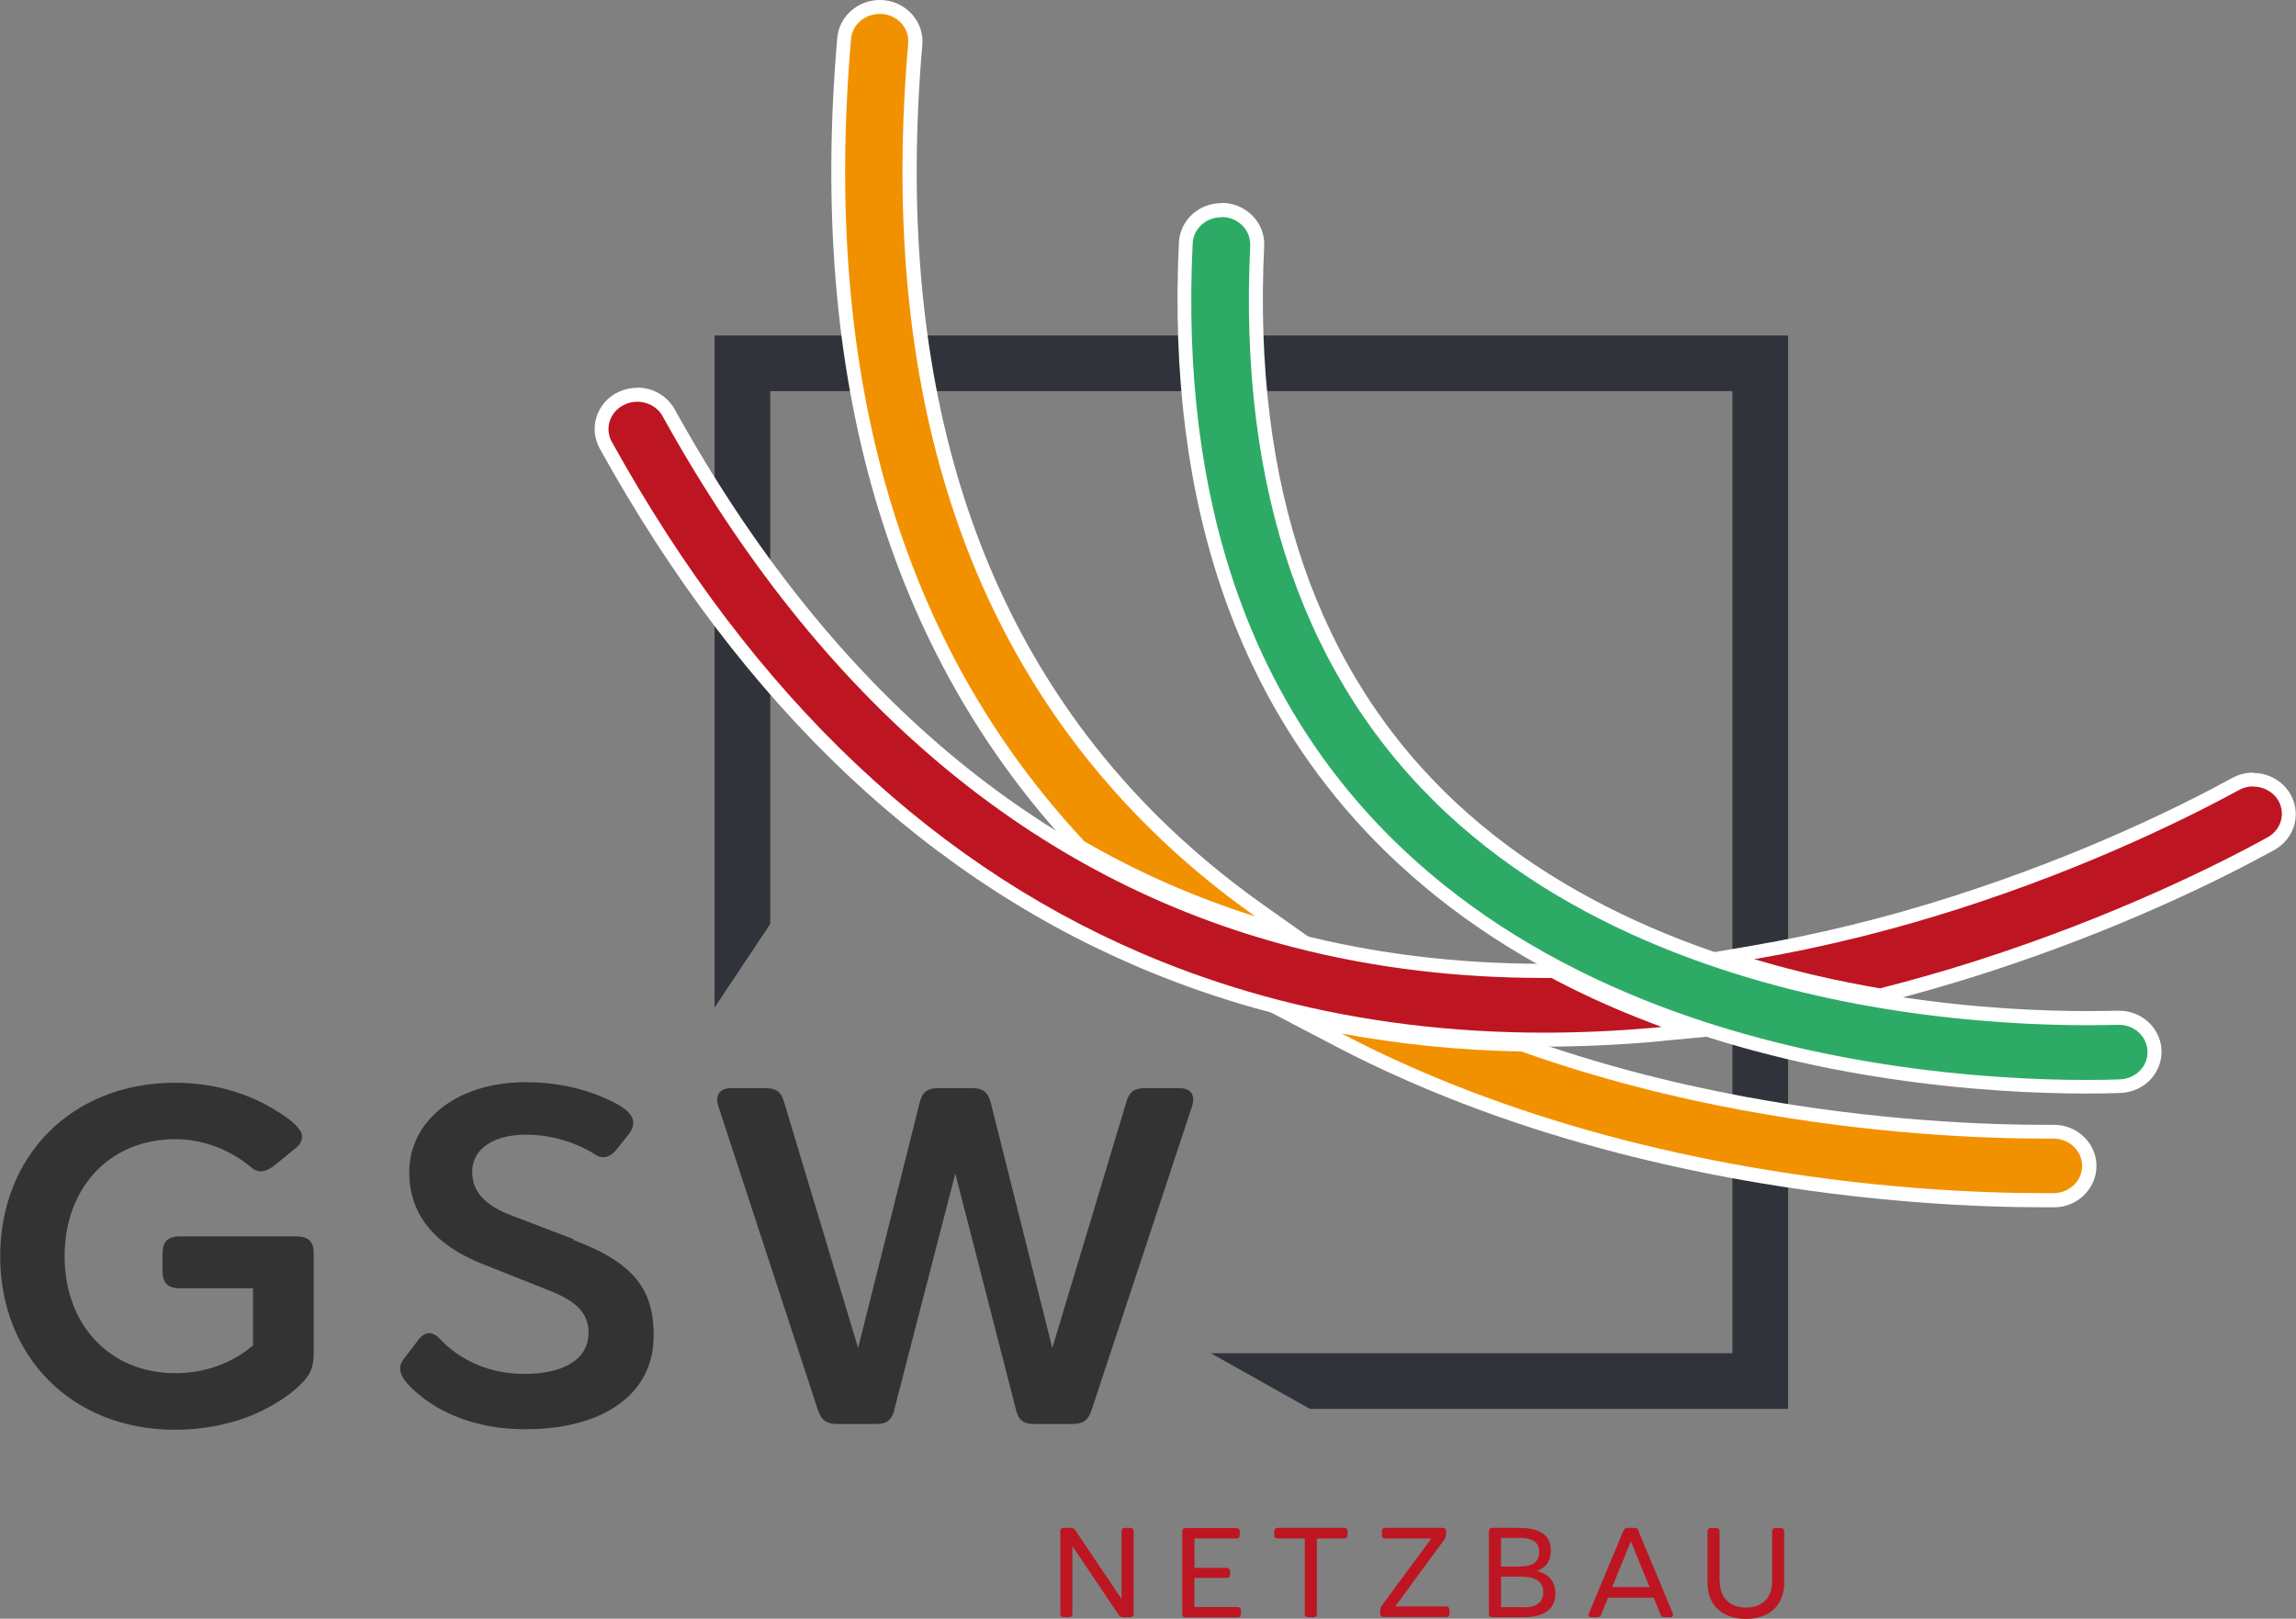 <svg xmlns="http://www.w3.org/2000/svg" id="Ebene_2" data-name="Ebene 2" viewBox="0 0 123.32 86.95"><rect x="0" y="0" width="123.32" height="86.95" fill="#808080" stroke="none"/><defs><style>      .cls-1 {        fill: #f29100;      }      .cls-1, .cls-2, .cls-3, .cls-4, .cls-5, .cls-6 {        stroke-width: 0px;      }      .cls-2 {        fill: #31333a;        fill-rule: evenodd;      }      .cls-3 {        fill: #bd1622;      }      .cls-4 {        fill: #333;      }      .cls-5 {        fill: #fff;      }      .cls-6 {        fill: #2dab66;      }    </style></defs><g id="Ebene_1-2" data-name="Ebene 1"><g><g><path class="cls-4" d="M9.66,69.2c-.64,0-.93-.28-.93-.93v-.93c0-.64.28-.93.93-.93h6.26c.64,0,.93.28.93.93v5.18c0,.7-.05,1.13-.52,1.65-.64.72-1.52,1.24-2.34,1.65-1.42.67-3.04.98-4.58.98-5.59,0-9.4-3.97-9.4-9.32s3.81-9.32,9.4-9.32c1.91,0,3.84.49,5.49,1.54.39.23,1.13.75,1.29,1.16.03.08.03.13.03.21,0,.26-.15.46-.39.64l-1.16.95c-.23.15-.44.26-.67.26-.15,0-.31-.05-.46-.18-1.16-.98-2.63-1.55-4.12-1.55-3.55,0-5.95,2.63-5.95,6.29s2.4,6.28,5.95,6.28c1.52,0,2.99-.49,4.17-1.49v-3.07h-3.92Z"></path><path class="cls-4" d="M30.78,66.6c3.32,1.24,4.33,2.7,4.33,5.15,0,3.3-2.96,5.05-6.95,5.02-1.91,0-3.81-.49-5.36-1.62-.39-.31-1.08-.85-1.26-1.37-.03-.1-.05-.18-.05-.26,0-.26.13-.46.31-.67l.67-.88c.18-.23.39-.36.59-.36.15,0,.33.08.49.23,1.19,1.31,2.86,1.96,4.61,1.96,1.98,0,3.45-.7,3.45-2.21,0-1-.57-1.67-2.11-2.27l-3.45-1.37c-2.86-1.11-4.07-2.83-4.07-5,0-2.68,2.47-4.82,6.26-4.82,1.57,0,3.14.31,4.56,1,.54.26,1.21.64,1.21,1.18,0,.21-.08.41-.26.64l-.64.8c-.21.26-.44.41-.72.41-.1,0-.26-.03-.39-.13-1.13-.7-2.42-1.08-3.76-1.08-1.85,0-2.88.85-2.88,1.98,0,1.03.62,1.8,2.14,2.37l3.3,1.26Z"></path><path class="cls-4" d="M48.05,75.69c-.15.59-.41.8-1,.8h-2.09c-.57,0-.85-.21-1.03-.75l-5.36-16.36c-.03-.1-.05-.23-.05-.31,0-.39.28-.62.72-.62h1.88c.57,0,.85.21,1,.77l3.97,13.19,3.3-13.16c.15-.59.41-.8,1-.8h1.83c.57,0,.85.21,1,.8l3.3,13.16,3.97-13.19c.15-.57.44-.77,1-.77h1.88c.46,0,.72.23.72.62,0,.08-.03.21-.05.31l-5.41,16.36c-.18.54-.44.75-1.03.75h-2.06c-.57,0-.85-.21-.98-.8l-3.25-12.65-3.27,12.65Z"></path></g><g><path class="cls-3" d="M60.24,82.27c0-.14.06-.2.2-.2h.25c.14,0,.2.06.2.2v4.4c0,.14-.06.2-.2.2h-.34c-.14,0-.2-.03-.28-.15l-2.47-3.67v3.62c0,.14-.06.2-.2.2h-.25c-.14,0-.2-.06-.2-.2v-4.4c0-.14.06-.2.2-.2h.34c.14,0,.2.03.28.15l2.47,3.67v-3.62Z"></path><path class="cls-3" d="M64.15,84.22h1.72c.14,0,.2.06.2.2v.14c0,.14-.06.2-.2.2h-1.72v1.56h2.3c.14,0,.2.06.2.2v.16c0,.14-.06.2-.2.2h-2.75c-.14,0-.2-.06-.2-.2v-4.4c0-.14.06-.2.2-.2h2.69c.14,0,.2.06.2.2v.16c0,.14-.06.2-.2.2h-2.23v1.59Z"></path><path class="cls-3" d="M68.64,82.64c-.14,0-.2-.06-.2-.2v-.17c0-.14.06-.2.2-.2h3.54c.14,0,.2.06.2.2v.17c0,.14-.06.2-.2.2h-1.45v4.03c0,.14-.06.2-.2.2h-.25c-.14,0-.2-.06-.2-.2v-4.03h-1.45Z"></path><path class="cls-3" d="M74.42,82.64c-.14,0-.2-.06-.2-.2v-.17c0-.14.06-.2.2-.2h3.05c.13,0,.2.05.2.19v.12c0,.17-.05.26-.15.39l-2.58,3.52h2.71c.14,0,.2.06.2.2v.17c0,.14-.06.2-.2.2h-3.32c-.13,0-.2-.05-.2-.19v-.12c0-.17.05-.26.15-.39l2.6-3.52h-2.45Z"></path><path class="cls-3" d="M81.57,82.07c.92,0,1.73.25,1.73,1.21,0,.6-.29.94-.75,1.11.63.16.99.54.99,1.21,0,.98-.81,1.27-1.73,1.27h-1.64c-.14,0-.2-.06-.2-.2v-4.4c0-.14.06-.2.2-.2h1.4ZM81.66,84.14c.58,0,1.01-.19,1.01-.78s-.47-.75-1.04-.75h-1.01v1.54h1.04ZM81.86,86.34c.61,0,1.03-.24,1.03-.81,0-.62-.49-.84-1.19-.84h-1.08v1.64h1.23Z"></path><path class="cls-3" d="M86.01,86.71c-.05.12-.1.16-.23.16h-.31c-.1,0-.15-.05-.15-.12,0-.02,0-.05.02-.08l1.85-4.44c.06-.12.11-.16.24-.16h.34c.13,0,.19.03.23.16l1.85,4.44s.01.05.01.08c0,.08-.06.12-.14.12h-.31c-.13,0-.18-.03-.23-.16l-.36-.89h-2.45l-.36.89ZM87.6,82.78l-1.01,2.47h2.01l-1.01-2.47Z"></path><path class="cls-3" d="M92.38,84.99c0,.77.46,1.36,1.4,1.36s1.4-.6,1.4-1.36v-2.71c0-.14.06-.2.2-.2h.25c.14,0,.2.06.2.2v2.75c0,1.12-.72,1.93-2.06,1.93s-2.06-.82-2.06-1.93v-2.75c0-.14.06-.2.2-.2h.25c.14,0,.2.06.2.2v2.71Z"></path></g><polygon class="cls-2" points="38.38 18.02 96.04 18.02 96.04 75.68 70.36 75.68 65.04 72.69 93.05 72.69 93.05 21.01 41.37 21.01 41.37 49.63 38.38 54.12 38.38 18.02"></polygon><g><g><g><path class="cls-1" d="M67.32,49.59c-3.22-1.01-6.33-2.38-9.25-4.06l-.05-.03-.04-.04c-9.96-10.64-14.21-25.24-12.64-43.4.08-.95.92-1.69,1.91-1.69.06,0,.12,0,.19,0,1.04.1,1.81.98,1.72,1.98-1.54,17.8,2.77,31.86,12.8,41.8,1.71,1.7,3.63,3.3,5.69,4.76l1.95,1.38-2.28-.72Z"></path><path class="cls-5" d="M47.25.75s.1,0,.15,0h0c.84.08,1.45.78,1.38,1.58-1.55,17.92,2.79,32.07,12.91,42.1,1.8,1.79,3.73,3.38,5.74,4.8-3.21-1.01-6.27-2.35-9.18-4.03-9.89-10.56-14.1-25.05-12.54-43.11.07-.77.74-1.34,1.53-1.34M47.25,0c-1.18,0-2.18.89-2.28,2.03-1.58,18.27,2.71,32.97,12.74,43.69l.08.08.1.06c2.95,1.7,6.08,3.07,9.33,4.09l4.56,1.43-3.9-2.76c-2.05-1.45-3.95-3.04-5.65-4.72-9.95-9.86-14.22-23.82-12.69-41.5.1-1.2-.82-2.27-2.06-2.39-.07,0-.15-.01-.22-.01h0Z"></path></g><g><path class="cls-1" d="M109.67,64.47c-3.04,0-9.26-.21-16.68-1.58-5.41-1-10.51-2.45-15.16-4.31-.67-.27-1.34-.55-2-.83-1.36-.59-2.7-1.23-3.98-1.91l-2.21-1.16,2.45.46c3.09.58,6.33.9,9.62.96h.06s.06.02.06.02c3.71,1.32,7.68,2.37,11.8,3.14,7.12,1.33,13.18,1.52,16.15,1.52h.5c1.03,0,1.87.76,1.93,1.73.03.5-.14.97-.49,1.33-.36.38-.87.6-1.4.61h-.65Z"></path><path class="cls-5" d="M72.03,55.51c3.12.58,6.36.91,9.68.97,4.23,1.5,8.32,2.5,11.85,3.15,7.15,1.33,13.23,1.53,16.21,1.53.18,0,.35,0,.51,0,0,0,0,0,.01,0,.82,0,1.49.61,1.54,1.38h0c.05.84-.64,1.54-1.52,1.55-.2,0-.41,0-.64,0-3.14,0-9.27-.21-16.61-1.57-5.4-1-10.46-2.44-15.09-4.29-.67-.27-1.33-.54-1.98-.83-1.36-.59-2.68-1.23-3.96-1.9M67.26,53.86l4.43,2.32c1.29.68,2.64,1.32,4.01,1.92.66.29,1.33.57,2.01.84,4.67,1.87,9.8,3.32,15.23,4.33,7.45,1.38,13.69,1.58,16.75,1.58.23,0,.45,0,.65,0,.64,0,1.25-.27,1.67-.73.41-.44.62-1.01.59-1.61-.07-1.17-1.07-2.09-2.28-2.09h-.52c-2.96,0-8.98-.19-16.08-1.51-4.1-.76-8.05-1.81-11.74-3.12l-.11-.04h-.12c-3.27-.07-6.49-.39-9.56-.96l-4.91-.92h0Z"></path></g></g><g><g><path class="cls-3" d="M82.95,55.84c-5,0-9.84-.6-14.38-1.77-2.12-.55-4.21-1.23-6.21-2.03-12.14-4.85-22.17-14.31-29.82-28.13-.24-.44-.29-.93-.14-1.4.16-.49.5-.88.97-1.1.27-.13.56-.19.86-.19.71,0,1.36.37,1.69.97,8.41,15.2,19.73,24.73,33.63,28.34,4.18,1.08,8.66,1.63,13.33,1.63h.54s.08.04.08.04c1.43.76,2.95,1.46,4.5,2.08l.1.04c.42.17.84.33,1.27.49l1.53.57-2.11.21c-1.97.17-3.94.26-5.86.26h0Z"></path><path class="cls-5" d="M34.23,21.58c.55,0,1.09.28,1.36.78,8.47,15.29,19.85,24.89,33.87,28.52,4.53,1.17,9.06,1.65,13.42,1.65.15,0,.3,0,.45,0,1.44.77,2.96,1.47,4.54,2.1l.1.04c.42.17.85.33,1.28.49-.16.02-.32.03-.48.05-1.97.17-3.91.26-5.83.26-4.98,0-9.77-.59-14.28-1.76-2.11-.55-4.17-1.22-6.17-2.02-12.07-4.82-22.01-14.2-29.63-27.96-.4-.72-.1-1.62.67-1.99.22-.11.46-.16.69-.16M34.23,20.83s0,0,0,0c-.35,0-.7.08-1.02.23-.57.27-.98.74-1.17,1.33-.18.57-.12,1.17.17,1.7,7.69,13.9,17.79,23.42,30.01,28.3,2.02.81,4.12,1.5,6.26,2.05,4.56,1.18,9.43,1.78,14.47,1.78,1.93,0,3.91-.09,5.89-.26l.32-.03.17-.02,3.27-.31-3.09-1.14c-.43-.16-.85-.32-1.27-.49l-.1-.04c-1.55-.62-3.05-1.32-4.46-2.07l-.17-.09h-.19s-.45,0-.45,0c-4.63,0-9.09-.55-13.23-1.62-13.8-3.58-25.04-13.06-33.4-28.16-.4-.72-1.17-1.17-2.02-1.17h0Z"></path></g><g><path class="cls-3" d="M100.92,53.47c-2.25-.38-4.45-.89-6.53-1.5l-1.7-.51,1.48-.3c3.58-.61,7.23-1.51,10.84-2.66,7.1-2.26,12.49-4.97,15.07-6.38.29-.16.62-.24.95-.24.65,0,1.25.31,1.61.84.29.43.38.93.26,1.42-.12.5-.45.93-.91,1.18-2.66,1.46-8.23,4.27-15.68,6.65-1.72.55-3.47,1.05-5.23,1.5l-.08.02h-.08Z"></path><path class="cls-5" d="M121.02,42.25c.51,0,1,.24,1.3.67h0c.47.71.23,1.64-.53,2.06-2.47,1.36-8.09,4.21-15.61,6.62-1.74.56-3.48,1.05-5.2,1.49-2.23-.38-4.41-.88-6.49-1.49-.09-.03-.18-.05-.27-.08,4.06-.69,7.75-1.67,10.89-2.67,7.25-2.31,12.78-5.12,15.14-6.41.24-.13.51-.2.77-.2M121.02,41.5c-.39,0-.78.1-1.13.29-2.57,1.41-7.94,4.1-15.01,6.36-3.59,1.15-7.22,2.04-10.79,2.65l-3.16.54,3.08.92.1.03.17.05c2.1.61,4.31,1.12,6.57,1.51l.16.03.15-.04c1.75-.44,3.52-.95,5.25-1.5,7.48-2.39,13.07-5.21,15.74-6.68.55-.3.95-.82,1.1-1.42.14-.59.03-1.2-.31-1.71-.43-.63-1.14-1.01-1.92-1.01h0Z"></path></g></g><g><path class="cls-6" d="M112.06,58.36c-2.47,0-6.36-.15-10.86-.84-4.66-.72-9.02-1.88-12.95-3.45l-.1-.04c-4.99-2-9.31-4.68-12.83-7.96-8.39-7.8-12.3-18.92-11.62-33.04.05-.98.89-1.75,1.91-1.75h.13c1.03.07,1.84.93,1.79,1.92-.62,13.02,2.9,23.19,10.46,30.23,7.22,6.72,16.94,9.4,23.82,10.46,4.23.65,7.92.79,10.27.79.65,0,1.21-.01,1.67-.02h0c1.06,0,1.88.72,1.96,1.68.05.5-.11.97-.45,1.35-.35.4-.86.63-1.4.65-.5.02-1.11.03-1.81.03Z"></path><path class="cls-5" d="M65.61,11.66s.07,0,.1,0h0c.84.05,1.47.73,1.44,1.53-.63,13.14,2.93,23.4,10.58,30.52,7.3,6.79,17.09,9.49,24.02,10.56,4.21.65,7.89.8,10.33.8.65,0,1.22-.01,1.68-.02.02,0,.03,0,.05,0,.8,0,1.46.58,1.53,1.34h0c.08.84-.6,1.56-1.49,1.59-.5.02-1.1.03-1.8.03-2.57,0-6.39-.16-10.8-.84-4.63-.72-8.96-1.87-12.87-3.43-.03-.01-.06-.03-.1-.04-4.95-1.99-9.23-4.64-12.72-7.89-8.31-7.73-12.18-18.74-11.5-32.75.04-.78.72-1.39,1.54-1.39M65.61,10.91h0c-1.23,0-2.23.93-2.29,2.11-.68,14.23,3.27,25.45,11.74,33.33,3.55,3.31,7.91,6.01,12.95,8.03l.1.04c3.96,1.58,8.34,2.75,13.03,3.47,4.52.7,8.43.85,10.92.85.7,0,1.32-.01,1.82-.03.64-.02,1.25-.3,1.67-.77.4-.46.59-1.04.54-1.63-.11-1.15-1.09-2.02-2.28-2.02h-.07c-.46.01-1.01.02-1.66.02-2.34,0-6.01-.14-10.21-.79-6.83-1.05-16.47-3.71-23.63-10.37-7.48-6.96-10.96-17.03-10.34-29.94.06-1.2-.9-2.23-2.14-2.31-.05,0-.1,0-.15,0h0Z"></path></g></g></g></g></svg>